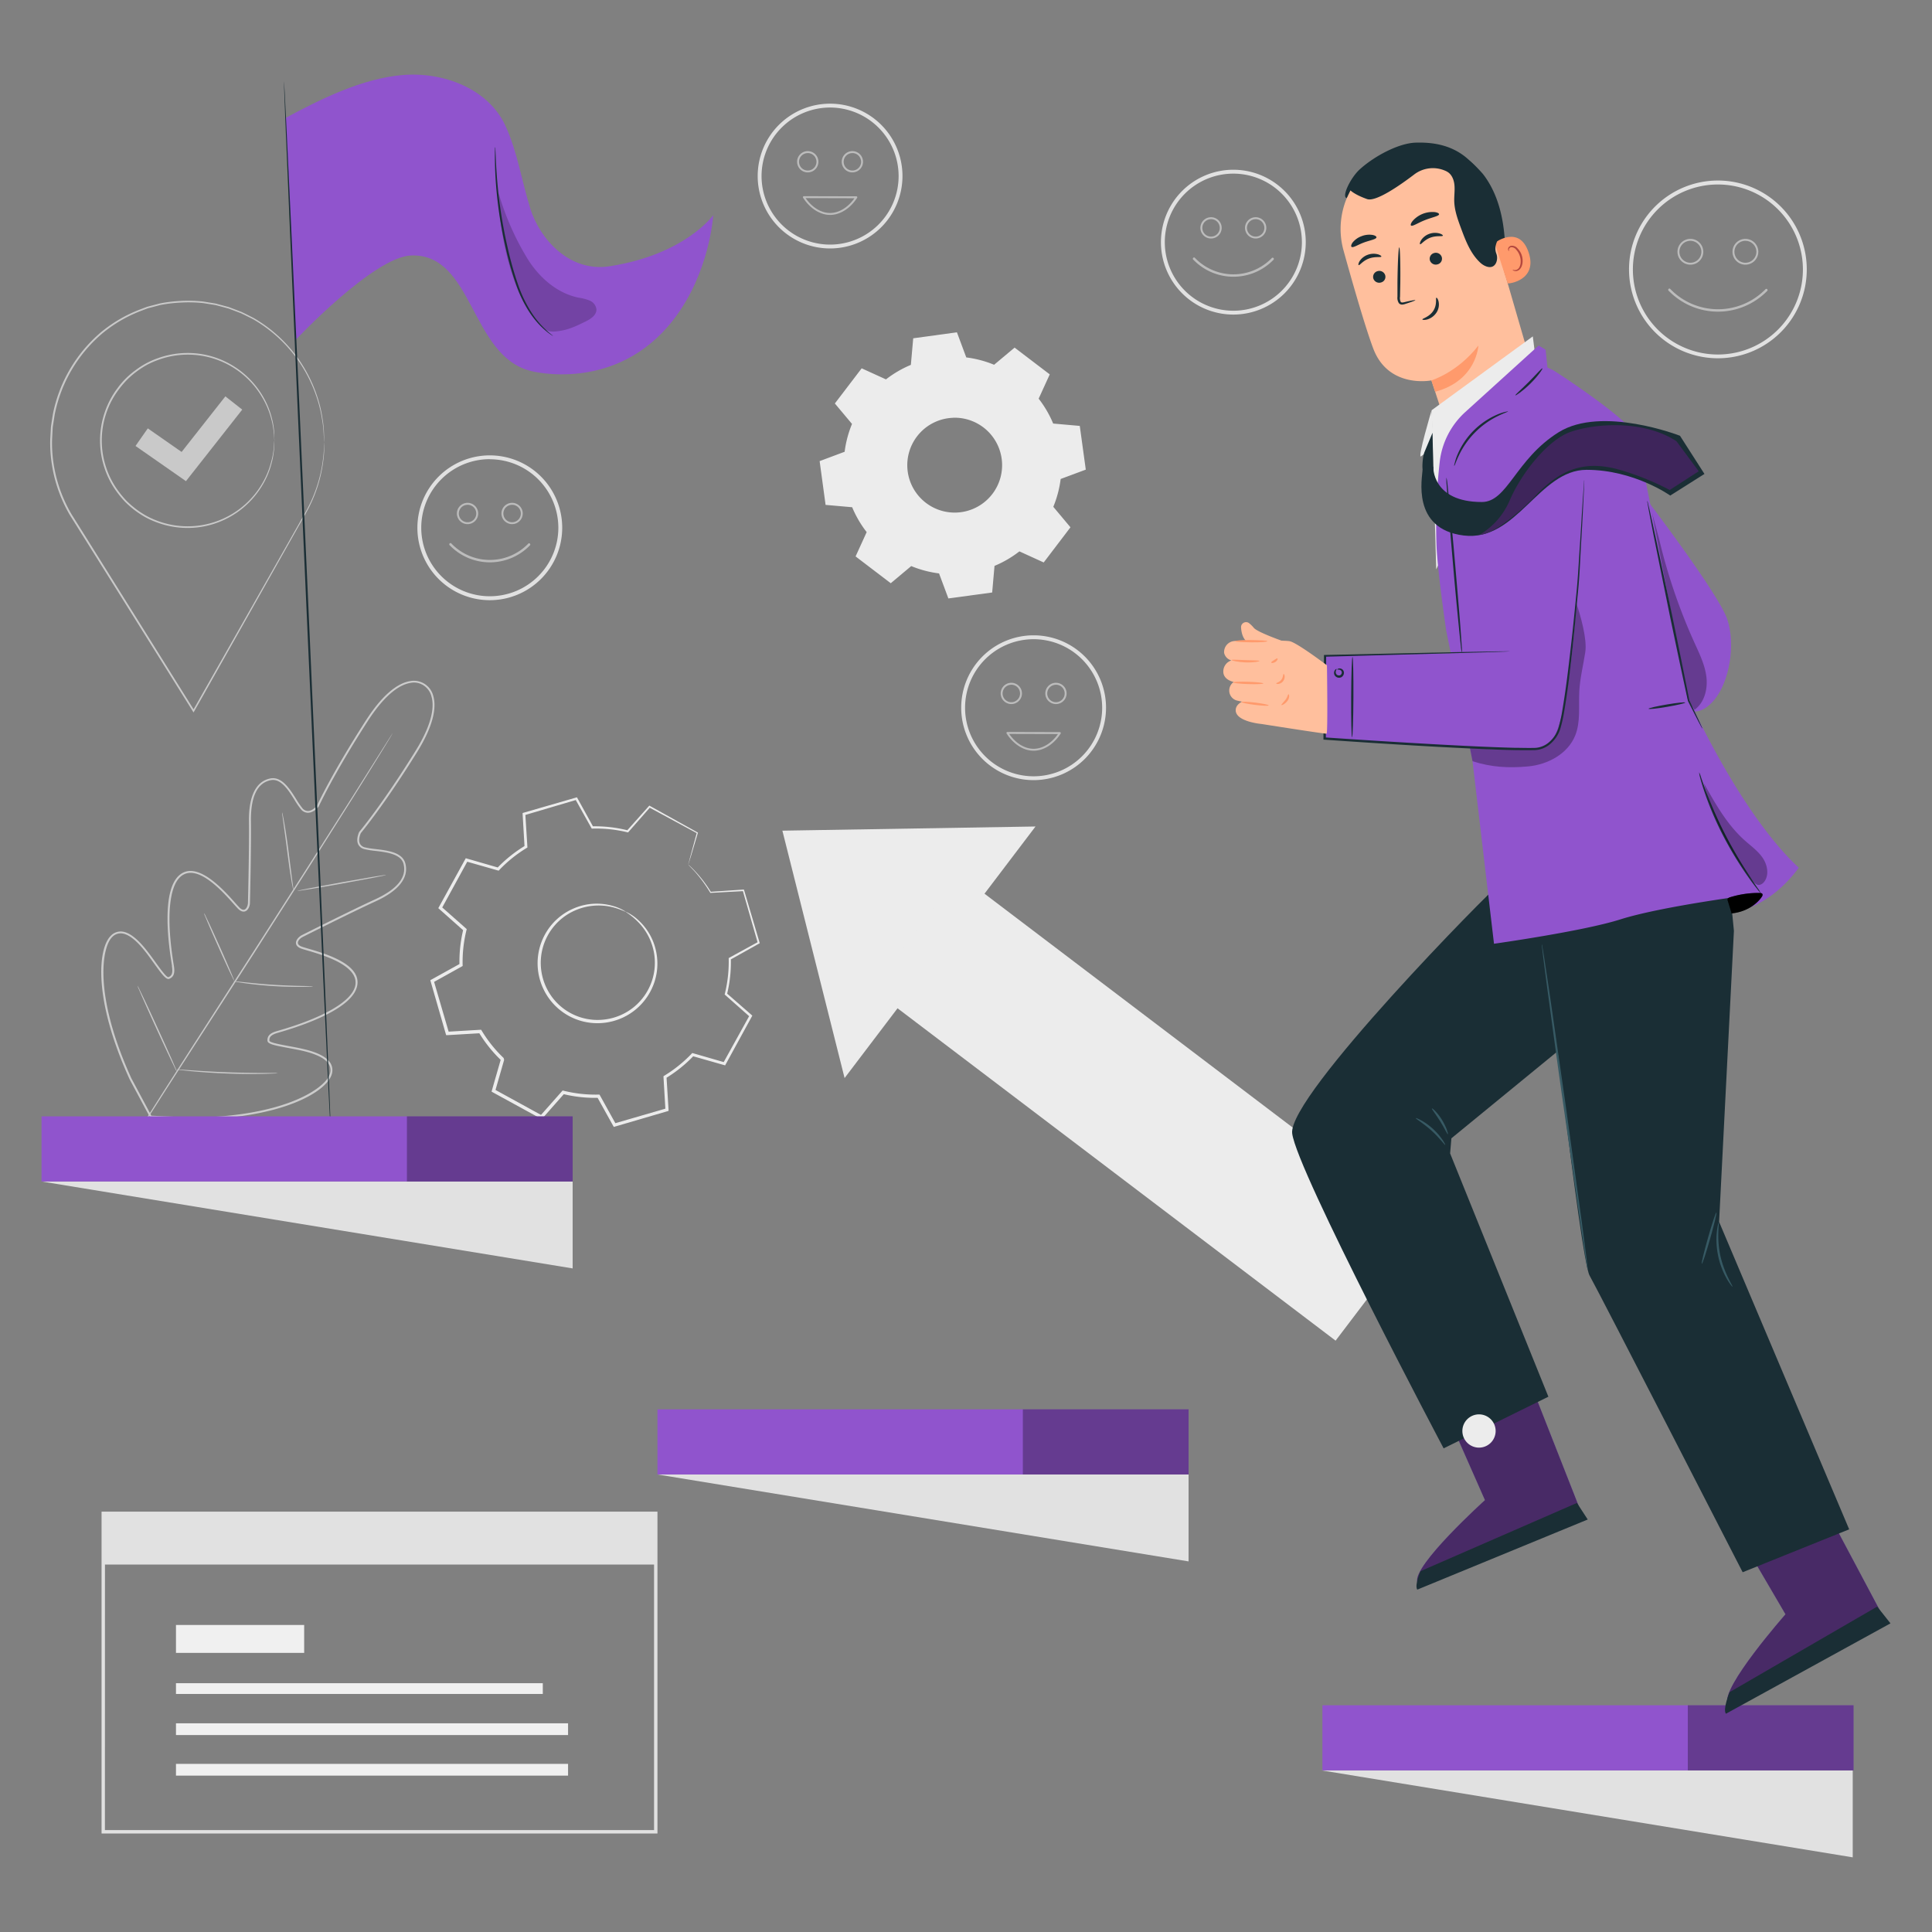 <svg id="Layer_1" data-name="Layer 1" xmlns="http://www.w3.org/2000/svg" viewBox="0 0 1000 1000"><rect x="0" y="0" width="1000" height="1000" fill="#808080" stroke="none"/><defs><style>.cls-1{fill:#e1e1e1;}.cls-2{fill:#f0f0f0;}.cls-3{fill:#ccc;}.cls-4{fill:#c9c9c9;}.cls-5,.cls-6{fill:#ececec;}.cls-5{fill-rule:evenodd;}.cls-7{fill:#9054cd;}.cls-8{fill:#1a2e35;}.cls-9{opacity:0.2;}.cls-10{opacity:0.3;}.cls-11{fill:#ffbf9d;}.cls-12{fill:#ff9a6c;}.cls-13{fill:#b4473e;}.cls-14{opacity:0.5;}.cls-15{fill:#375a64;}.cls-16{opacity:0.4;}.cls-17{fill:#3e255b;}.cls-18{fill:#bcbcbc;}</style></defs><path class="cls-1" d="M340.3,949H52.57V782.43H340.3Zm-286-1.75H338.54v-163H54.33Z"/><rect class="cls-2" x="91.08" y="871.22" width="189.87" height="5.57"/><rect class="cls-2" x="91.08" y="891.98" width="202.95" height="6.08"/><rect class="cls-2" x="91.08" y="912.98" width="202.95" height="6.08"/><rect class="cls-2" x="91.08" y="841.08" width="66.36" height="14.45"/><rect class="cls-1" x="53.45" y="783.3" width="285.97" height="26.51"/><path class="cls-3" d="M100.2,579.47l-22.48-1L67.13,558.72c-19.3-42.31-16.24-68.06-9.78-74.36a7,7,0,0,1,5.52-2.21c3.78.24,8,3.41,13,9.7,1.58,2,3.12,4.13,4.6,6.19,2.46,3.41,5.82,8.08,6.73,7.71,1.51-.6,2.4-1.76,1.81-5.47L89,499.7C86.6,485.4,84,460.29,93,452.85s22.33,7.28,28.66,14.4c1.18,1.33,2.12,2.38,2.61,2.81.91.76,1.7,1,2.37.71,1.06-.48,1.67-2.17,1.7-3.52.1-3.56.69-29.94.52-42-.18-13.28,3.71-21,11.25-22.36,5.81-1,9.91,5.49,13.2,10.74a42.54,42.54,0,0,0,3.15,4.61,3.77,3.77,0,0,0,2.94,1.52c2.3,0,4.38-2.4,4.68-2.76.52-1.13,8.17-17.55,25.46-44.33,9.83-15.22,17.78-19.34,22.71-20.12a10.34,10.34,0,0,1,12,7.65c1.43,4.81,1.15,13.74-8.31,29-16.81,27.09-28.37,41-29.17,42-.19.42-1.45,3.32-.5,5.41a3.82,3.82,0,0,0,2.64,2,43,43,0,0,0,5.51.87c6.15.73,13.81,1.63,15.36,7.33,2,7.39-3.31,14.22-15.4,19.74C182.47,472,156.87,484.85,156.63,485c-1.21.61-2.47,1.88-2.45,3q0,1.1,1.65,1.83c.6.27,1.95.67,3.66,1.17,9.15,2.67,28.18,8.23,25.28,19.73-2.86,11.34-26.66,19.74-40.59,23.74l-.57.17c-3.61,1.05-4.28,2.35-4.17,4,.06,1,5.72,2,9.84,2.78,2.51.46,5.1.93,7.57,1.51,7.82,1.81,12.51,4.31,14.35,7.62a7.1,7.1,0,0,1,.36,5.94C168.63,565,146.66,578.81,100.2,579.47Zm-21.86-2,21.87,1c47.63-.68,68-15.32,70.41-22.31a6.07,6.07,0,0,0-.3-5.13c-1.67-3-6.27-5.41-13.69-7.13-2.46-.57-5-1-7.53-1.5-6.93-1.27-10.55-2-10.66-3.7-.16-2.46,1.3-4,4.88-5l.58-.17c23.36-6.7,37.9-15.1,39.9-23,2.66-10.57-16.43-16.15-24.59-18.53-1.82-.53-3.13-.92-3.79-1.21-1.82-.83-2.22-1.94-2.24-2.73,0-1.58,1.48-3.19,3-4,.24-.12,25.85-13,37.8-18.47,11.74-5.37,16.74-11.61,14.85-18.57-1.38-5-8.66-5.9-14.51-6.6a42.67,42.67,0,0,1-5.66-.9,4.73,4.73,0,0,1-3.29-2.56c-1.21-2.68.46-6.17.53-6.31l.07-.11c.12-.13,11.83-14,29.13-41.92,9.25-14.9,9.57-23.53,8.22-28.14a9.65,9.65,0,0,0-4.11-5.74l0,0a9,9,0,0,0-6.8-1.26c-4.72.76-12.37,4.78-22,19.66-17.79,27.56-25.34,44.1-25.42,44.26l-.06.11c-.1.13-2.53,3.13-5.48,3.18a4.7,4.7,0,0,1-3.72-1.87,42.43,42.43,0,0,1-3.24-4.73c-3.13-5-7-11.2-12.17-10.29-7.1,1.27-10.61,8.46-10.43,21.37.17,12.1-.42,38.5-.52,42.07,0,1.7-.85,3.75-2.29,4.4-.72.32-1.9.43-3.42-.86-.55-.47-1.46-1.49-2.72-2.9-5.65-6.36-18.86-21.23-27.27-14.3-6.31,5.2-7.67,21.94-3.74,45.92l.1.59c.58,3.68-.14,5.64-2.43,6.55-1.57.62-3.79-2.33-7.91-8.05-1.48-2.06-3-4.19-4.57-6.16-4.74-6-8.88-9.11-12.31-9.32a6,6,0,0,0-4.76,1.92c-5.29,5.16-9.81,29.84,10,73.21Z"/><path class="cls-4" d="M74.11,581.53c13-20.69,36.58-57.08,56.71-88.43s38.31-59.73,51.36-80.35c6.5-10.31,11.77-18.65,15.43-24.45,1.81-2.86,3.23-5.09,4.2-6.64l1.11-1.72c.25-.38.4-.57.4-.57s-.11.21-.34.61l-1,1.75-4.09,6.72c-3.56,5.82-8.77,14.21-15.25,24.55-13,20.7-31.07,49.13-51.19,80.47s-43.83,67.7-56.88,88.32"/><path class="cls-4" d="M146,420.45a8.78,8.78,0,0,1,.4,1.55c.22,1,.49,2.46.81,4.27.64,3.61,1.39,8.63,2.11,14.18s1.33,10.42,1.82,14.21c.23,1.7.42,3.14.57,4.3a6.93,6.93,0,0,1,.15,1.59,7.59,7.59,0,0,1-.41-1.55c-.22-1-.49-2.46-.79-4.27-.6-3.62-1.29-8.65-2-14.19s-1.4-10.41-1.91-14.19l-.6-4.3A6.83,6.83,0,0,1,146,420.45Z"/><path class="cls-4" d="M153.88,461.14c0-.18,10.24-2.18,22.94-4.47s23-4,23.05-3.8-10.23,2.19-22.93,4.48S153.91,461.33,153.88,461.14Z"/><path class="cls-4" d="M120.81,507.88a8,8,0,0,1,1.63.1l4.4.46c3.72.39,8.87.91,14.56,1.27s10.86.53,14.6.61l4.43.11a8.44,8.44,0,0,1,1.62.11,7,7,0,0,1-1.62.15c-1.05.05-2.56.1-4.44.12-3.74,0-8.93-.05-14.64-.42s-10.85-.95-14.57-1.47c-1.85-.26-3.35-.49-4.38-.68A6.66,6.66,0,0,1,120.81,507.88Z"/><path class="cls-4" d="M105.61,472.64a6.82,6.82,0,0,1,.74,1.32l1.76,3.69c1.47,3.14,3.45,7.49,5.61,12.3s4.06,9.2,5.42,12.39c.61,1.49,1.14,2.75,1.57,3.78a7.07,7.07,0,0,1,.49,1.43,5.72,5.72,0,0,1-.74-1.32l-1.77-3.69c-1.46-3.14-3.45-7.48-5.6-12.31S109,481,107.67,477.85l-1.57-3.78A6.34,6.34,0,0,1,105.61,472.64Z"/><path class="cls-4" d="M71.17,510.19a11.42,11.42,0,0,1,.92,1.7l2.29,4.73c1.9,4,4.49,9.56,7.3,15.71s5.34,11.73,7.13,15.79l2.08,4.82a9.51,9.51,0,0,1,.68,1.8,10.29,10.29,0,0,1-.92-1.69c-.6-1.23-1.36-2.82-2.28-4.73-1.91-4-4.49-9.56-7.31-15.71s-5.33-11.73-7.12-15.79L71.85,512A10.38,10.38,0,0,1,71.17,510.19Z"/><path class="cls-4" d="M91.39,553.54a11.91,11.91,0,0,1,2.06.06l5.61.4c4.74.32,11.28.74,18.51,1s13.8.35,18.55.37l5.62,0a14,14,0,0,1,2.06.09,11.46,11.46,0,0,1-2.06.18c-1.32.07-3.25.14-5.62.19-4.75.1-11.32.1-18.57-.17s-13.8-.76-18.53-1.21c-2.36-.23-4.28-.44-5.59-.61A11.64,11.64,0,0,1,91.39,553.54Z"/><path class="cls-4" d="M167.84,228.94a59.05,59.05,0,0,1-.58,10.12A73.4,73.4,0,0,1,158,266.21l-.21-.37h.44l-.21.37c-13.37,23.72-33.45,59.32-57.48,101.93l-.36.64-.39-.62C81.55,339,60.88,306,39.08,271.24l-3-4.77-.46-.74h.87l-.42.72a74.57,74.57,0,0,1-9.15-25.6A70.34,70.34,0,0,1,26,227.53c.12-2.21.24-4.4.36-6.59q.48-3.25,1-6.48a74.7,74.7,0,0,1,24.8-42.41,72.17,72.17,0,0,1,20-11.75l2.64-1,1.31-.49,1.35-.36,5.36-1.4a74.83,74.83,0,0,1,10.71-1.29,70.64,70.64,0,0,1,10.41.18c1.7.14,3.36.5,5,.74l2.47.4c.81.17,1.6.42,2.39.62l4.71,1.27,4.45,1.7c.74.29,1.48.54,2.19.86l2.07,1,4.07,2.06a73.49,73.49,0,0,1,23.6,21.78,75.11,75.11,0,0,1,10.29,22,67.25,67.25,0,0,1,1.81,8.7,48.58,48.58,0,0,1,.68,6.46c.06,1.73.11,3.07.14,4s0,1.36,0,1.36-.06-.46-.11-1.35-.14-2.26-.24-4a50.29,50.29,0,0,0-.77-6.43,69.38,69.38,0,0,0-1.89-8.64,75.12,75.12,0,0,0-10.37-21.79A73.16,73.16,0,0,0,131,165.23l-4-2-2.05-1c-.71-.31-1.44-.56-2.17-.84l-4.42-1.67-4.65-1.25c-.79-.19-1.57-.44-2.38-.6l-2.44-.39c-1.64-.23-3.28-.59-5-.72a72,72,0,0,0-10.3-.15A74.53,74.53,0,0,0,83,157.87l-5.29,1.4-1.33.35-1.3.49-2.61,1a71,71,0,0,0-19.72,11.64,73.84,73.84,0,0,0-24.45,41.91q-.48,3.18-1,6.39c-.12,2.17-.23,4.34-.35,6.52a70.2,70.2,0,0,0,.9,13.15A73.67,73.67,0,0,0,36.92,266l.42.73H36.5l.41-.73,3,4.77c21.78,34.79,42.42,67.78,60.68,97h-.75L157.63,266l.22.37h-.45l.21-.38A74.23,74.23,0,0,0,167,239c.48-3.27.61-5.8.72-7.5,0-.83.05-1.46.07-1.92S167.84,228.94,167.84,228.94Z"/><path class="cls-4" d="M142.05,228.13a5.68,5.68,0,0,1-.08-.72q-.06-.79-.15-2.13c0-.48-.06-1-.1-1.57s-.19-1.2-.29-1.87a31.43,31.43,0,0,0-.94-4.63,43,43,0,0,0-5-11.89,44.52,44.52,0,0,0-53.43-19.1,45.61,45.61,0,0,0-5.81,2.53,47.85,47.85,0,0,0-5.45,3.49,49.71,49.71,0,0,0-5,4.28,50.21,50.21,0,0,0-4.37,5.14A43.17,43.17,0,0,0,55,213.89a44.06,44.06,0,0,0-.08,28,43.32,43.32,0,0,0,6.32,12.26,51.6,51.6,0,0,0,4.34,5.17,52,52,0,0,0,5,4.3,46,46,0,0,0,5.45,3.52,46.44,46.44,0,0,0,5.79,2.57,44.67,44.67,0,0,0,53.53-18.84,42.93,42.93,0,0,0,5-11.86,33.56,33.56,0,0,0,1-4.62c.11-.68.23-1.3.3-1.87s.07-1.1.1-1.57c.07-.9.12-1.6.16-2.13a7.2,7.2,0,0,1,.09-.73,3.69,3.69,0,0,1,0,.73c0,.53,0,1.24-.06,2.14,0,.48,0,1-.06,1.58s-.17,1.2-.26,1.89a31.54,31.54,0,0,1-.88,4.67,42.51,42.51,0,0,1-4.92,12.05,45.22,45.22,0,0,1-30.49,21.36,45.35,45.35,0,0,1-23.81-2,47.38,47.38,0,0,1-5.91-2.6,47.84,47.84,0,0,1-5.57-3.58A51.55,51.55,0,0,1,65,260a52.62,52.62,0,0,1-4.44-5.27,43.89,43.89,0,0,1-6.47-12.52,45,45,0,0,1,.08-28.65,43.69,43.69,0,0,1,6.53-12.48,41.9,41.9,0,0,1,9.63-9.6,41.51,41.51,0,0,1,11.51-6.12,45.38,45.38,0,0,1,23.81-1.85A45.23,45.23,0,0,1,136,205a42.77,42.77,0,0,1,4.87,12.08,32.72,32.72,0,0,1,.86,4.68c.08.68.19,1.31.24,1.89s0,1.1,0,1.57c0,.91,0,1.62.06,2.14A4,4,0,0,1,142.05,228.13Z"/><polygon class="cls-4" points="96.25 249.04 70.14 230.83 76.5 221.72 94 233.93 116.65 205.16 125.38 212.02 96.25 249.04"/><path class="cls-5" d="M500.14,185a56.18,56.18,0,0,1,14.41,3.8l10.6-8.88,18.2,13.86-5.74,12.57a56.19,56.19,0,0,1,7.51,12.88l13.77,1.22L562,243.08,549,247.92a56.2,56.2,0,0,1-3.81,14.41l8.88,10.6-13.85,18.2-12.58-5.74a55.77,55.77,0,0,1-12.88,7.51l-1.21,13.77-22.67,3.08-4.83-12.95A55.76,55.76,0,0,1,471.65,293l-10.6,8.88L442.85,288l5.74-12.58a55.77,55.77,0,0,1-7.51-12.88l-13.76-1.21-3.08-22.66,12.94-4.84A56.27,56.27,0,0,1,441,219.43l-8.88-10.59L446,190.64l12.58,5.73a56.19,56.19,0,0,1,12.88-7.51l1.22-13.76L495.3,172,500.14,185Zm-6.8,31.25A24.54,24.54,0,1,0,518,235,24.55,24.55,0,0,0,493.34,216.22Z"/><path class="cls-6" d="M323.91,471.92a22.88,22.88,0,0,1,6.26,4.14,30.16,30.16,0,0,1,9.7,17.84,30.49,30.49,0,0,1-1.07,14.21,31.05,31.05,0,0,1-8.95,13.7,30.95,30.95,0,0,1-16.43,7.51,30.91,30.91,0,0,1-32.28-17.7,31,31,0,0,1-2.5-17.9,31,31,0,0,1,6.74-14.91,30.51,30.51,0,0,1,11.42-8.54,30.12,30.12,0,0,1,20.25-1.4,23,23,0,0,1,6.86,3.05c-.09.2-2.4-1.24-7-2.4a30.26,30.26,0,0,0-19.59,1.87A29.62,29.62,0,0,0,280.22,494a29.74,29.74,0,0,0,2.46,16.93,29.33,29.33,0,0,0,30.51,16.73,29.47,29.47,0,0,0,15.6-7,29.63,29.63,0,0,0,9.87-26.53,30.18,30.18,0,0,0-9-17.52C326.24,473.28,323.79,472.1,323.91,471.92Z"/><path class="cls-6" d="M356.24,447.51a8.61,8.61,0,0,1,.23-1c.21-.76.48-1.79.83-3.12L360.67,431l.13.32L336,417.91l.54-.09-11.25,12.82-.21.23-.3-.07a68.65,68.65,0,0,0-18.16-1.92h-.35l-.17-.31-8.32-14.9.71.29-27.08,8,.49-.7c.33,5.27.7,11.08,1.07,17l0,.43-.38.22a68.83,68.83,0,0,0-14.18,11.42l-.32.33-.43-.12-16.41-4.68.89-.37c-4.25,7.78-8.84,16.18-13.55,24.78l-.17-1,12.78,11.3.38.33-.12.48a68.61,68.61,0,0,0-2,18.08V500l-.44.25-14.92,8.29.4-1c2.5,8.58,5.19,17.78,7.91,27.1l-.88-.62,17-1,.52,0,.28.45a67.94,67.94,0,0,0,11.36,14.16h0c.1.39-.24-.86.23.87v0l0,.07,0,.13-.08.26-.15.51-.29,1-.59,2.07-1.18,4.11c-.79,2.74-1.57,5.46-2.34,8.18l-.42-1,24.75,13.58-1.05.19,11.31-12.78.34-.38.5.12a68.6,68.6,0,0,0,18.08,2h.51l.24.44,8.27,14.93-.95-.39L345,573.67l-.57.82q-.52-8.67-1-17l0-.47.4-.24A68.79,68.79,0,0,0,358,545.37l.32-.33.44.12,16.39,4.73-.84.35L388,525.51l.14.82L375.36,515l-.28-.25.09-.37a69,69,0,0,0,2-18.14v-.34l.3-.17,15-8.23-.25.59-7.78-27.14.4.28-17,.93h-.18l-.08-.15a72.32,72.32,0,0,0-8.19-11.15L357,448.35a6.77,6.77,0,0,1-.76-.84,9,9,0,0,1,.87.74c.55.52,1.38,1.31,2.43,2.42A66.75,66.75,0,0,1,368,461.72l-.26-.13,17-1.15.31,0,.09.3c2.26,7.65,4.91,16.59,8,27.08l.11.39-.36.2-14.89,8.33.29-.52a69.64,69.64,0,0,1-2,18.47l-.19-.62L389,525.33l.4.35-.25.47L375.6,550.93l-.27.51-.56-.16-16.41-4.67.75-.2a70,70,0,0,1-14.5,11.66l.37-.71q.52,8.35,1.06,17l0,.64-.61.18-27.1,7.93-.63.19-.33-.58q-4.08-7.37-8.29-14.92l.76.43a69.92,69.92,0,0,1-18.53-2l.85-.27-11.3,12.79-.46.51-.6-.33-24.77-13.57-.6-.34.19-.66c.77-2.72,1.55-5.44,2.34-8.18l1.18-4.11.59-2.06.29-1,.15-.51.07-.26,0-.13,0-.07v0h0l.24.86h0a70,70,0,0,1-11.65-14.53l.79.42-17,1-.69,0-.2-.67L222.91,508l-.19-.65.6-.33,14.93-8.27-.43.75a70.4,70.4,0,0,1,2-18.51l.26.81L227.35,470.5l-.49-.43.31-.56,13.61-24.74.3-.55.6.17,16.39,4.73-.75.2a70.08,70.08,0,0,1,14.53-11.62l-.34.66c-.35-5.95-.7-11.76-1-17l0-.54.52-.16,27.13-7.84.48-.13.23.43L307.07,428l-.51-.3A69.73,69.73,0,0,1,325,429.81l-.51.16,11.36-12.73.23-.27.31.17,24.68,13.73.19.1-.06.21-3.62,12.13-1,3.13A9.08,9.08,0,0,1,356.24,447.51Z"/><polygon class="cls-6" points="437.16 558 404.96 429.95 535.98 427.79 437.16 558"/><rect class="cls-6" x="556.66" y="422.78" width="74.45" height="301.07" transform="translate(-221.82 699.84) rotate(-52.81)"/><path class="cls-7" d="M315.42,137.83c-20.81,3.2-36.06-14.27-40.93-29.84-4.49-14.36-6.62-29.31-12.93-43-8.82-19.1-32.17-27.92-53.13-26.15s-42.08,12.26-60.62,22.19l5.11,115s40.38-43,59.79-43.79c32.37-1.3,30.61,51.91,62,59.77,0,0,44.07,11.95,73.87-26.54,18.91-24.42,20.58-54.1,20.58-54.1S354.73,131.77,315.42,137.83Z"/><path class="cls-8" d="M147,42c.28,0,5.95,122,12.65,272.6s11.9,272.66,11.61,272.67-5.94-122-12.64-272.63S146.68,42,147,42Z"/><g class="cls-9"><path d="M258.1,100a139.81,139.81,0,0,0,15.3,34.5c6,9.39,15.08,17.29,26,19.56a25,25,0,0,1,5.83,1.52,5.62,5.62,0,0,1,3.48,4.57c.08,3-3,5-5.73,6.31-3.85,1.89-7.75,3.81-12,4.6s-7.52,1.22-10.41-1.94c-2.43-2.66-5.68-5.87-7.52-9-9.5-16.19-14.2-39.34-15-57.65"/></g><path class="cls-8" d="M286.23,173.86a4.32,4.32,0,0,1-.93-.54,29.45,29.45,0,0,1-2.48-1.82,43,43,0,0,1-7.68-8.34,63.83,63.83,0,0,1-7.68-14.95,163.84,163.84,0,0,1-5.69-19.75,220.41,220.41,0,0,1-5.31-36.91c-.26-4.76-.31-8.63-.3-11.3,0-1.23,0-2.25.07-3.07a4.29,4.29,0,0,1,.09-1.07,4.14,4.14,0,0,1,.11,1.07c0,.82.08,1.83.13,3.07.12,2.66.27,6.51.63,11.26a246.49,246.49,0,0,0,5.58,36.72,174.44,174.44,0,0,0,5.58,19.66,65.6,65.6,0,0,0,7.39,14.85,46.24,46.24,0,0,0,7.34,8.45C285.06,173,286.29,173.78,286.23,173.86Z"/><polygon class="cls-1" points="21.49 611.53 296.4 656.53 296.4 611.53 21.49 611.53"/><polygon class="cls-1" points="340.3 763.18 615.21 808.18 615.21 763.18 340.3 763.18"/><polygon class="cls-1" points="684.06 916.35 958.97 961.36 958.97 916.35 684.06 916.35"/><rect class="cls-7" x="21.49" y="577.82" width="274.91" height="33.71"/><g class="cls-10"><rect x="210.62" y="577.82" width="85.79" height="33.71"/></g><rect class="cls-7" x="340.3" y="729.47" width="274.91" height="33.71"/><g class="cls-10"><rect x="529.42" y="729.47" width="85.79" height="33.71"/></g><rect class="cls-7" x="684.48" y="882.64" width="274.91" height="33.71"/><g class="cls-10"><rect x="873.61" y="882.64" width="85.79" height="33.71"/></g><path class="cls-8" d="M779.15,143.68c.15-9.27.25-18.59-1.19-27.74s-4.52-18.22-10.16-25.58c-.85-1.12-7.43-8.34-8.73-7.8-.93.39,3.95,7.51,3.72,8.49-2.18,9.34-.51,19.24,3,28.15a125.44,125.44,0,0,0,13.33,24.48"/><path class="cls-11" d="M792.86,189.64l-23.21-80c-6.1-22.43-24.23-37.58-46.49-30.87l-2,.74a41.55,41.55,0,0,0-25.75,50.14C700.78,149,707,170.4,710.82,180.47c7.93,20.85,30.07,16.43,30.07,16.43s3.93,11.83,5.91,18.06l16.13,7.36h0Z"/><path class="cls-12" d="M740.89,196.9s13.49-4.06,24.32-18.05c0,0-.79,18.15-22.38,23.92Z"/><path class="cls-8" d="M710.85,144.19a3.18,3.18,0,0,0,4,2,3,3,0,0,0,2.1-3.82,3.19,3.19,0,0,0-4-2A3.06,3.06,0,0,0,710.85,144.19Z"/><path class="cls-8" d="M703.23,137.22c.51.26,2.16-2.25,5.39-3.42s6.17-.43,6.37-1c.11-.24-.53-.8-1.83-1.18a8.8,8.8,0,0,0-5.28.28,8.41,8.41,0,0,0-4.11,3.21C703.06,136.29,703,137.11,703.23,137.22Z"/><path class="cls-8" d="M740.13,134.81a3.18,3.18,0,0,0,4,2,3,3,0,0,0,2.1-3.82,3.2,3.2,0,0,0-4-2A3.06,3.06,0,0,0,740.13,134.81Z"/><path class="cls-8" d="M735.05,126.41c.52.25,2.17-2.26,5.39-3.43s6.17-.42,6.38-1c.1-.23-.53-.8-1.84-1.17a8.72,8.72,0,0,0-5.28.27,8.47,8.47,0,0,0-4.11,3.22C734.89,125.47,734.81,126.3,735.05,126.41Z"/><path class="cls-8" d="M732.57,155.37c-.05-.19-2.18.2-5.57,1-.86.22-1.69.34-2-.17a4.46,4.46,0,0,1-.34-2.64q.06-3.41.14-7.15c.11-10.15-.14-18.37-.55-18.37s-.82,8.23-.93,18.37q0,3.75,0,7.15a5.05,5.05,0,0,0,.75,3.38,2.18,2.18,0,0,0,1.79.71,5.63,5.63,0,0,0,1.47-.32C730.6,156.28,732.63,155.56,732.57,155.37Z"/><path class="cls-8" d="M730.32,116.72c.74.66,3.55-1.35,7.32-2.82s7.16-2.05,7.23-3c0-.46-.89-1-2.47-1.14a13.63,13.63,0,0,0-11.09,4.46C730.29,115.4,730,116.4,730.32,116.72Z"/><path class="cls-8" d="M699.61,127.81c.93.5,3.3-1.18,6.46-2.33s6-1.55,6.37-2.53c.14-.47-.54-1.06-2-1.34a10.84,10.84,0,0,0-5.68.63,10.62,10.62,0,0,0-4.65,3.29C699.3,126.67,699.19,127.56,699.61,127.81Z"/><path class="cls-12" d="M773.62,125.74c.3-.29,12.83-9.53,17.62,5s-10.74,16.31-10.9,15.9S773.62,125.74,773.62,125.74Z"/><path class="cls-13" d="M783,139.64c0-.06.31.1.8.15a2.67,2.67,0,0,0,1.9-.58c1.34-1.07,1.83-3.93,1-6.56a8.77,8.77,0,0,0-1.9-3.38,3.07,3.07,0,0,0-2.54-1.31,1.37,1.37,0,0,0-1.26,1.18c-.06.47.13.73.06.78s-.39-.14-.47-.77a1.66,1.66,0,0,1,.27-1.1,2,2,0,0,1,1.27-.83,3.73,3.73,0,0,1,3.38,1.37,9,9,0,0,1,2.21,3.75c.87,2.95.28,6.18-1.61,7.47a2.82,2.82,0,0,1-2.44.38C783.09,140,782.9,139.69,783,139.64Z"/><path class="cls-8" d="M697.06,102.52c-2.77-.54,1.85-10.42,6.78-14.89,7.46-6.77,20-13.49,28.8-13.79,10.58-.36,20.18,1.88,27.88,9.14s12.82,17,15.77,27.11c.9,3.11,1.61,6.41.81,9.54-1,3.86-4.25,7.13-2.65,11.51a6.4,6.4,0,0,1-.09,4.92c-1.75,3.68-5.85,2.07-8.2-.12-5-4.66-7.56-11.34-9.93-17.77-1.69-4.57-3.4-9.24-3.52-14.11-.06-2.65.34-5.31.13-8s-1.18-5.41-3.36-6.92a9,9,0,0,0-1.56-.82,15.93,15.93,0,0,0-15.95,2c-7.25,5.52-19.83,14.32-24.37,12.72-6.54-2.31-8.63-4.51-8.63-4.51Z"/><path class="cls-8" d="M743.46,154.11c-.51.12.54,3.47-1.57,6.74s-5.79,4-5.67,4.5c0,.23,1,.4,2.52,0a8.75,8.75,0,0,0,4.79-3.57,7.61,7.61,0,0,0,1.1-5.59C744.32,154.72,743.69,154,743.46,154.11Z"/><path class="cls-7" d="M749.44,733l19.17,43.46s-37.73,34.07-35,42.45l85.59-34.14-27.09-68.93Z"/><g class="cls-14"><path d="M749.44,733l19.17,43.46s-37.73,34.07-35,42.45l85.59-34.14-27.09-68.93Z"/></g><path class="cls-8" d="M821.81,786.49l-5.59-8.57-80.93,35.29s-3.22,7.07-1.72,9.58Z"/><path class="cls-7" d="M900.16,794.55l24,41s-33.61,38.16-29.91,46.16L975.39,838l-34.76-65.4Z"/><g class="cls-14"><path d="M900.16,794.55l24,41s-33.61,38.16-29.91,46.16L975.39,838l-34.76-65.4Z"/></g><path class="cls-8" d="M978.51,840.25l-6.88-8.68-76.39,44.28s-3.67,8.86-1.9,11.18Z"/><polygon class="cls-6" points="741.04 212.31 743.39 294.71 794.66 184.33 793.38 174.11 741.04 212.31"/><path class="cls-8" d="M775.06,458.66c-1.88.61-108.63,108.58-106.23,128s78.39,163,78.39,163l54.22-26.73L750.58,597l.66-7.81,62.16-50.93-3.32-81.92Z"/><path class="cls-8" d="M798.08,479.93c1.24,1.89,19.73,171.5,24.68,180.28S902,813.79,902,813.79l55.13-22.21L889.8,632.43l7.67-150.62-4.15-42.53-83.24,17.06Z"/><path class="cls-15" d="M821.8,657.23a9,9,0,0,1-.36-1.7c-.21-1.23-.47-2.86-.81-4.9-.66-4.39-1.59-10.52-2.73-18-2.21-15.36-5.23-36.38-8.57-59.59s-6.11-44.27-8.23-59.65c-1-7.54-1.79-13.69-2.36-18.09-.24-2.05-.44-3.69-.58-4.93a8.33,8.33,0,0,1-.12-1.73,9.43,9.43,0,0,1,.35,1.69c.21,1.24.47,2.86.81,4.9.66,4.39,1.59,10.52,2.73,18l8.57,59.6c3.21,23.24,6.11,44.27,8.23,59.64,1,7.55,1.79,13.7,2.36,18.1.24,2,.44,3.69.58,4.93A10.13,10.13,0,0,1,821.8,657.23Z"/><path class="cls-15" d="M888.4,627.57c.32.09-1.12,6.1-3.2,13.44s-4,13.2-4.35,13.12,1.12-6.11,3.21-13.45S888.09,627.48,888.4,627.57Z"/><path class="cls-15" d="M896.74,666c-.11.08-1.41-1.41-3-4.18a41.33,41.33,0,0,1-5.13-24.08c.33-3.18.91-5.08,1-5.05.39,0-1.22,7.85.84,17.23S897.09,665.79,896.74,666Z"/><path class="cls-15" d="M732.8,578.73c.11-.27,4.56,1.58,8.9,5.56s6.61,8.22,6.35,8.35-2.93-3.66-7.15-7.48S732.63,579.05,732.8,578.73Z"/><path class="cls-15" d="M741.17,573.72c.21-.22,2.93,2.19,5.25,6s3.28,7.27,3,7.37-1.72-3.11-4-6.75S740.91,574,741.17,573.72Z"/><path class="cls-7" d="M748.54,326.28,762.18,394l11.11,94.48s45.79-6.4,65.3-12.57c22.64-7.17,71.89-13.27,71.89-13.27l-8.31,8.22c17.62-4.94,28.84-21.76,28.84-21.76C900.64,420.93,874.73,363,874.73,363L851.64,248.32S848.13,232.14,846,225s-37.19-30.4-42-33.33l-3.05-1.44L800,181l-3.61-2.17-38,34.48a41.11,41.11,0,0,0-13.2,25.77,297.52,297.52,0,0,0-1.66,43.13C744,295.63,748.54,326.28,748.54,326.28Z"/><path class="cls-7" d="M774.59,209s-20.05,10.75-23.53,19.87S757.92,338,757.92,338l-72,1.35-.22,42.9s114.36,9,118.81,2.86c6-8.36,13-86.51,13-86.51l2.6-56.23S813.49,199.48,774.59,209Z"/><g class="cls-10"><path d="M762.18,394c9.69,3.13,18.68,3.63,28.82,2.69s20.46-6.49,24.3-15.93c2.93-7.22,1.71-15.37,2.15-23.15.39-6.77,2.06-13.38,3.09-20.08s-2.46-19-4.67-25.41c0,0-2.56,46.42-9.83,65.92-1,2.65-2.24,5.34-4.45,7.11-2.57,2.07-6.13,2.25-9.41,2.6-9.18.95-31.35-.64-31.35-.64"/></g><path class="cls-8" d="M820,248.44a6.58,6.58,0,0,1,0,1c0,.73-.07,1.72-.12,3-.12,2.69-.31,6.54-.55,11.49s-.58,11.1-1,18.17-.67,15.16-1.54,24.05-1.7,18.63-2.82,29.07-2.4,21.59-4.38,33.25a73.33,73.33,0,0,1-2,8.82,17.2,17.2,0,0,1-5.19,7.78,13.15,13.15,0,0,1-9,3.2c-3.18.07-6.36,0-9.57,0-12.86-.32-26.14-1-39.74-1.71-20.44-1.13-40.13-2.41-58.54-3.7l-.53,0v-.53c.09-15.24.18-29.59.26-42.83v-.5h.5l69.49-1.49,19.44-.34,5.12-.05c1.16,0,1.76,0,1.76,0s-.6.07-1.75.12l-5.12.2L755.4,338l-69.49,1.92.5-.51c0,13.24-.1,27.6-.15,42.84l-.52-.57c18.4,1.26,38.1,2.51,58.52,3.64,13.6.74,26.88,1.41,39.7,1.74,3.21,0,6.39.13,9.52.06a12,12,0,0,0,8.27-2.92,16.15,16.15,0,0,0,4.86-7.27,73.07,73.07,0,0,0,1.95-8.65c2-11.6,3.28-22.75,4.48-33.17s2.14-20.15,3-29,1.21-16.95,1.71-24,.83-13.15,1.15-18.15.59-8.79.78-11.47c.09-1.27.17-2.26.23-3A6.68,6.68,0,0,1,820,248.44Z"/><path class="cls-8" d="M699.83,381.62c-.33,0-.54-9.31-.48-20.8s.37-20.8.7-20.8.54,9.31.48,20.8S700.16,381.62,699.83,381.62Z"/><path class="cls-8" d="M692.2,346.54c-.14-.08.58-.88,1.95-.43a2.23,2.23,0,0,1,1.46,1.91,2.63,2.63,0,0,1-1.47,2.57,2.66,2.66,0,0,1-2.89-.54,2.42,2.42,0,0,1-.71-2.26c.33-1.36,1.27-1.65,1.31-1.51s-.45.63-.47,1.61a1.64,1.64,0,0,0,.59,1.35,1.73,1.73,0,0,0,1.68.27,1.6,1.6,0,0,0,.86-1.43,1.38,1.38,0,0,0-.71-1.21C693,346.38,692.27,346.69,692.2,346.54Z"/><path class="cls-7" d="M852,258.14s37.46,49,42,62.33,1,32.51-6.59,41.67-13.78,5.44-13.78,5.44Z"/><path class="cls-8" d="M872.27,363.65c.05.32-4.15,1.31-9.39,2.21s-9.53,1.36-9.59,1,4.15-1.31,9.39-2.21S872.21,363.32,872.27,363.65Z"/><path class="cls-8" d="M879.47,399.76a12.12,12.12,0,0,1,1,2.58c.56,1.69,1.42,4.12,2.54,7.1a209.81,209.81,0,0,0,10.06,22.69,237.72,237.72,0,0,0,12.58,21.42c1.75,2.66,3.19,4.8,4.2,6.26a12.41,12.41,0,0,1,1.46,2.37,13.13,13.13,0,0,1-1.83-2.09c-1.13-1.39-2.68-3.46-4.52-6.07a183.82,183.82,0,0,1-13-21.34,168.1,168.1,0,0,1-9.8-23c-1-3-1.75-5.51-2.19-7.24A12.56,12.56,0,0,1,879.47,399.76Z"/><g class="cls-10"><path d="M882,405.56c5.94,10.58,12,21.37,21.08,29.45,3.2,2.86,6.77,5.39,9.2,8.91s3.49,8.45,1.18,12.06c-.82,1.27-2.27,2.36-3.74,2a4.82,4.82,0,0,1-2.44-2,145.7,145.7,0,0,1-24.87-48.83"/></g><g class="cls-10"><path d="M877.07,367.39c5.13-3.68,6.92-10.69,6.16-17s-3.62-12.05-6.22-17.81a293.09,293.09,0,0,1-18.24-53.51l-3.66-13.58,18.53,96.93Z"/></g><path class="cls-8" d="M784.34,204.64c-.21-.27,3.15-3.13,7-7s6.7-7.2,7-7-2.22,3.93-6.13,7.82S784.52,204.89,784.34,204.64Z"/><path class="cls-8" d="M780.55,212.94c.06.2-2.16.87-5.47,2.51a43.48,43.48,0,0,0-19.89,20.12c-1.6,3.33-2.24,5.56-2.44,5.5s0-.59.26-1.62a26.61,26.61,0,0,1,1.42-4.23,39.12,39.12,0,0,1,20.29-20.54,27.15,27.15,0,0,1,4.22-1.46C780,213,780.53,212.86,780.55,212.94Z"/><path class="cls-8" d="M881.15,377.14a5.19,5.19,0,0,1-.59-.94c-.4-.76-.89-1.68-1.5-2.81-1.34-2.62-3.15-6.18-5.39-10.55l0,0v-.06C871.3,352,868,336.36,864.38,319c-3.32-16.41-6.33-31.26-8.55-42.21-1-5.29-1.85-9.63-2.46-12.82-.25-1.41-.45-2.57-.61-3.5a5,5,0,0,1-.14-1.23,4.68,4.68,0,0,1,.37,1.18c.22.92.5,2.06.83,3.46.7,3.17,1.66,7.48,2.83,12.74,2.31,10.93,5.44,25.75,8.89,42.14,3.61,17.41,6.77,33.09,8.88,43.87l0-.09,5.07,10.7c.52,1.17,1,2.13,1.31,2.91A3.9,3.9,0,0,1,881.15,377.14Z"/><path class="cls-8" d="M756.68,338a21.19,21.19,0,0,1-.55-3.55c-.27-2.5-.63-5.77-1-9.71-.84-8.22-1.92-19.57-3-32.11s-2.07-23.92-2.69-32.15c-.28-3.95-.51-7.23-.69-9.75a19.5,19.5,0,0,1-.08-3.58,21.45,21.45,0,0,1,.55,3.55c.27,2.5.62,5.78,1,9.72.84,8.21,1.92,19.56,3,32.11s2.06,23.9,2.69,32.13c.28,3.95.51,7.24.68,9.75A20.4,20.4,0,0,1,756.68,338Z"/><path class="cls-11" d="M686.83,344.37s-15.53-11.78-19.32-12.49c-2.9-.54-20.23-.25-28.2-.09a5.7,5.7,0,0,0-5.72,5.54,3.33,3.33,0,0,0,0,.56,5.22,5.22,0,0,0,3.79,3.94,6,6,0,0,0-4.2,5.68c-.06,4.5,5.38,5.45,5.38,5.45a8.07,8.07,0,0,0-.77.69,5.37,5.37,0,0,0,2.63,9l2.46.56s-3.32,1.38-3.28,4.47c.09,5.92,13.41,7.06,13.41,7.06s32.92,5.21,33.63,5S686.83,344.37,686.83,344.37Z"/><path class="cls-11" d="M642.37,324.79c.14,1.95.6,6.1,3.92,8l18.35-.72S651,327.34,649,325a16,16,0,0,0-2.62-2.56A2.6,2.6,0,0,0,642.37,324.79Z"/><path class="cls-12" d="M656,331.88c0,.32-3.74.68-8.38.59s-8.35-.26-8.36-.59,3.75-.68,8.38-.59S656,331.54,656,331.88Z"/><path class="cls-12" d="M651.89,342.12c0,.31-3.21.89-7.23.74s-7.22-.94-7.17-1.25,3.26-.07,7.21.06S651.86,341.78,651.89,342.12Z"/><path class="cls-12" d="M661.22,340.81c.27.17-.08,1.17-1.11,1.84s-2.09.58-2.14.27.68-.73,1.49-1.27S660.94,340.62,661.22,340.81Z"/><path class="cls-12" d="M653.91,353.74c0,.33-3.57.48-7.91.34s-7.86-.53-7.86-.86,3.53-.47,7.9-.33S653.93,353.42,653.91,353.74Z"/><path class="cls-12" d="M664.39,348.84c.15,0,.43.33.52,1.05A3.77,3.77,0,0,1,661.7,354c-.72.08-1.15-.11-1.14-.26,0-.32,1.58-.53,2.63-1.88S664.08,348.91,664.39,348.84Z"/><path class="cls-12" d="M656.68,365.12c0,.33-3.24.2-7.14-.28s-7-1.14-7-1.46,3.23-.2,7.13.28S656.72,364.8,656.68,365.12Z"/><path class="cls-12" d="M666.91,359.34c.16,0,.38.38.36,1.09a4.42,4.42,0,0,1-1,2.49c-1.34,1.63-2.85,2.22-3,2s1-1.36,2.08-2.72S666.61,359.39,666.91,359.34Z"/><path d="M895.94,472.79c6.49-.49,12.59-3.76,15.91-8.51.38-.54.7-1.28.21-1.75a2.06,2.06,0,0,0-1.39-.35,49.94,49.94,0,0,0-15.07,2.2c-.55.17-1.15.39-1.35.86a1.47,1.47,0,0,0,.06,1.05c.65,2.11,1.29,4.23,1.94,6.34"/><g class="cls-16"><path d="M895.94,472.79c6.49-.49,12.59-3.76,15.91-8.51.38-.54.7-1.28.21-1.75a2.06,2.06,0,0,0-1.39-.35,49.94,49.94,0,0,0-15.07,2.2c-.55.17-1.15.39-1.35.86a1.47,1.47,0,0,0,.06,1.05c.65,2.11,1.29,4.23,1.94,6.34"/></g><path class="cls-6" d="M741,212.31s-7.55,25.35-5.47,23.91,6.6-5.45,6.6-5.45Z"/><path class="cls-8" d="M741.48,224l-4.13,9.87a13.48,13.48,0,0,0-.8,3.18c-.34,2.77-.74,7.84.91,8.19,2.27.49,4.42-1.82,4.42-1.82Z"/><path class="cls-8" d="M869.56,225.55s-40.4-15.76-62.77-1.84S780.35,259.84,767,259.84c-26,0-25.15-18.33-25.15-18.33l-5.53,1.67c-.1,3.75-6,30.68,21.36,34s38.89-34,63.52-34,43.32,13.32,43.32,13.32l17.7-11.19Z"/><path class="cls-17" d="M765.9,276.76a38,38,0,0,0,15.58-17.89c6.28-14.48,19.75-31,31-35.16s37.28-7.05,55.26,4.66l11.51,15.56-15,9.69A138.48,138.48,0,0,0,838,243.08c-18.58-5.19-29.87.67-40.67,10.89-.67.64-1.29,1.27-1.83,1.87A121.53,121.53,0,0,1,778.36,271C773.08,274.75,768.3,276.8,765.9,276.76Z"/><path class="cls-6" d="M756.92,740.68a8.61,8.61,0,1,0,8.61-8.61A8.62,8.62,0,0,0,756.92,740.68Z"/><path class="cls-1" d="M535,403.8a37.48,37.48,0,1,1,37.48-37.48A37.52,37.52,0,0,1,535,403.8Zm0-72.95a35.48,35.48,0,1,0,35.48,35.47A35.51,35.51,0,0,0,535,330.85Z"/><path class="cls-18" d="M523.46,364.43a5.51,5.51,0,1,1,5.51-5.51A5.51,5.51,0,0,1,523.46,364.43Zm0-10a4.51,4.51,0,1,0,4.51,4.51A4.51,4.51,0,0,0,523.46,354.41Z"/><path class="cls-18" d="M546.56,364.43a5.51,5.51,0,1,1,5.51-5.51A5.51,5.51,0,0,1,546.56,364.43Zm0-10a4.51,4.51,0,1,0,4.51,4.51A4.51,4.51,0,0,0,546.56,354.41Z"/><path class="cls-1" d="M638.38,162.82a37.48,37.48,0,1,1,37.48-37.47A37.51,37.51,0,0,1,638.38,162.82Zm0-72.95a35.48,35.48,0,1,0,35.48,35.48A35.52,35.52,0,0,0,638.38,89.87Z"/><path class="cls-18" d="M626.83,123.45a5.51,5.51,0,1,1,5.51-5.51A5.51,5.51,0,0,1,626.83,123.45Zm0-10a4.51,4.51,0,1,0,4.51,4.51A4.52,4.52,0,0,0,626.83,113.43Z"/><path class="cls-18" d="M649.93,123.45a5.51,5.51,0,1,1,5.51-5.51A5.51,5.51,0,0,1,649.93,123.45Zm0-10a4.51,4.51,0,1,0,4.51,4.51A4.52,4.52,0,0,0,649.93,113.43Z"/><path class="cls-18" d="M617.58,134.33a28.86,28.86,0,0,0,41.6.11c.56-.58-.32-1.46-.88-.89a27.6,27.6,0,0,1-39.83-.1c-.56-.58-1.45.3-.89.88Z"/><path class="cls-1" d="M253.51,310.66A37.48,37.48,0,1,1,291,273.18,37.52,37.52,0,0,1,253.51,310.66Zm0-73A35.48,35.48,0,1,0,289,273.18,35.51,35.51,0,0,0,253.51,237.71Z"/><path class="cls-18" d="M242,271.29a5.51,5.51,0,1,1,5.51-5.51A5.51,5.51,0,0,1,242,271.29Zm0-10a4.51,4.51,0,1,0,4.51,4.51A4.51,4.51,0,0,0,242,261.27Z"/><path class="cls-18" d="M265.06,271.29a5.51,5.51,0,1,1,5.51-5.51A5.51,5.51,0,0,1,265.06,271.29Zm0-10a4.51,4.51,0,1,0,4.51,4.51A4.51,4.51,0,0,0,265.06,261.27Z"/><path class="cls-18" d="M232.71,282.17a28.87,28.87,0,0,0,41.6.1c.56-.57-.32-1.46-.89-.88a27.6,27.6,0,0,1-39.82-.11c-.56-.58-1.45.31-.89.89Z"/><path class="cls-1" d="M889.18,185.44a46,46,0,1,1,46-46A46,46,0,0,1,889.18,185.44Zm0-89.95a44,44,0,1,0,44,44A44,44,0,0,0,889.18,95.49Z"/><path class="cls-18" d="M874.94,137a6.68,6.68,0,1,1,6.68-6.68A6.68,6.68,0,0,1,874.94,137Zm0-12.36a5.68,5.68,0,1,0,5.68,5.68A5.69,5.69,0,0,0,874.94,124.65Z"/><path class="cls-18" d="M903.42,137a6.68,6.68,0,1,1,6.68-6.68A6.69,6.69,0,0,1,903.42,137Zm0-12.36a5.68,5.68,0,1,0,5.68,5.68A5.69,5.69,0,0,0,903.42,124.65Z"/><path class="cls-18" d="M863.64,150.44a35.59,35.59,0,0,0,51.08.13c.57-.58-.32-1.46-.88-.89a34.33,34.33,0,0,1-49.32-.13c-.56-.58-1.44.31-.88.89Z"/><path class="cls-1" d="M429.64,128.6a37.47,37.47,0,1,1,37.48-37.47A37.51,37.51,0,0,1,429.64,128.6Zm0-72.94a35.47,35.47,0,1,0,35.48,35.47A35.51,35.51,0,0,0,429.64,55.66Z"/><path class="cls-18" d="M418.09,89.24a5.51,5.51,0,1,1,5.51-5.51A5.51,5.51,0,0,1,418.09,89.24Zm0-10a4.51,4.51,0,1,0,4.51,4.51A4.51,4.51,0,0,0,418.09,79.22Z"/><path class="cls-18" d="M441.19,89.24a5.51,5.51,0,1,1,5.51-5.51A5.51,5.51,0,0,1,441.19,89.24Zm0-10a4.51,4.51,0,1,0,4.51,4.51A4.51,4.51,0,0,0,441.19,79.22Z"/><path class="cls-18" d="M429.65,111.24h0c-5.19,0-10.42-3.35-14-8.93a.49.49,0,0,1,0-.51.63.63,0,0,1,.44-.26l27.15.07a.5.5,0,0,1,.42.77C440.06,107.93,434.83,111.24,429.65,111.24ZM417,102.54c3.35,4.83,8,7.69,12.62,7.7h0c4.6,0,9.27-2.83,12.63-7.63Z"/><path class="cls-18" d="M535,388.57h0c-5.2,0-10.42-3.35-14-8.93a.52.52,0,0,1,0-.51.48.48,0,0,1,.43-.26h0l27.15.07a.5.5,0,0,1,.42.77C545.43,385.26,540.2,388.57,535,388.57Zm-12.65-8.7c3.35,4.83,8,7.69,12.62,7.7h0c4.6,0,9.27-2.83,12.63-7.63Z"/></svg>